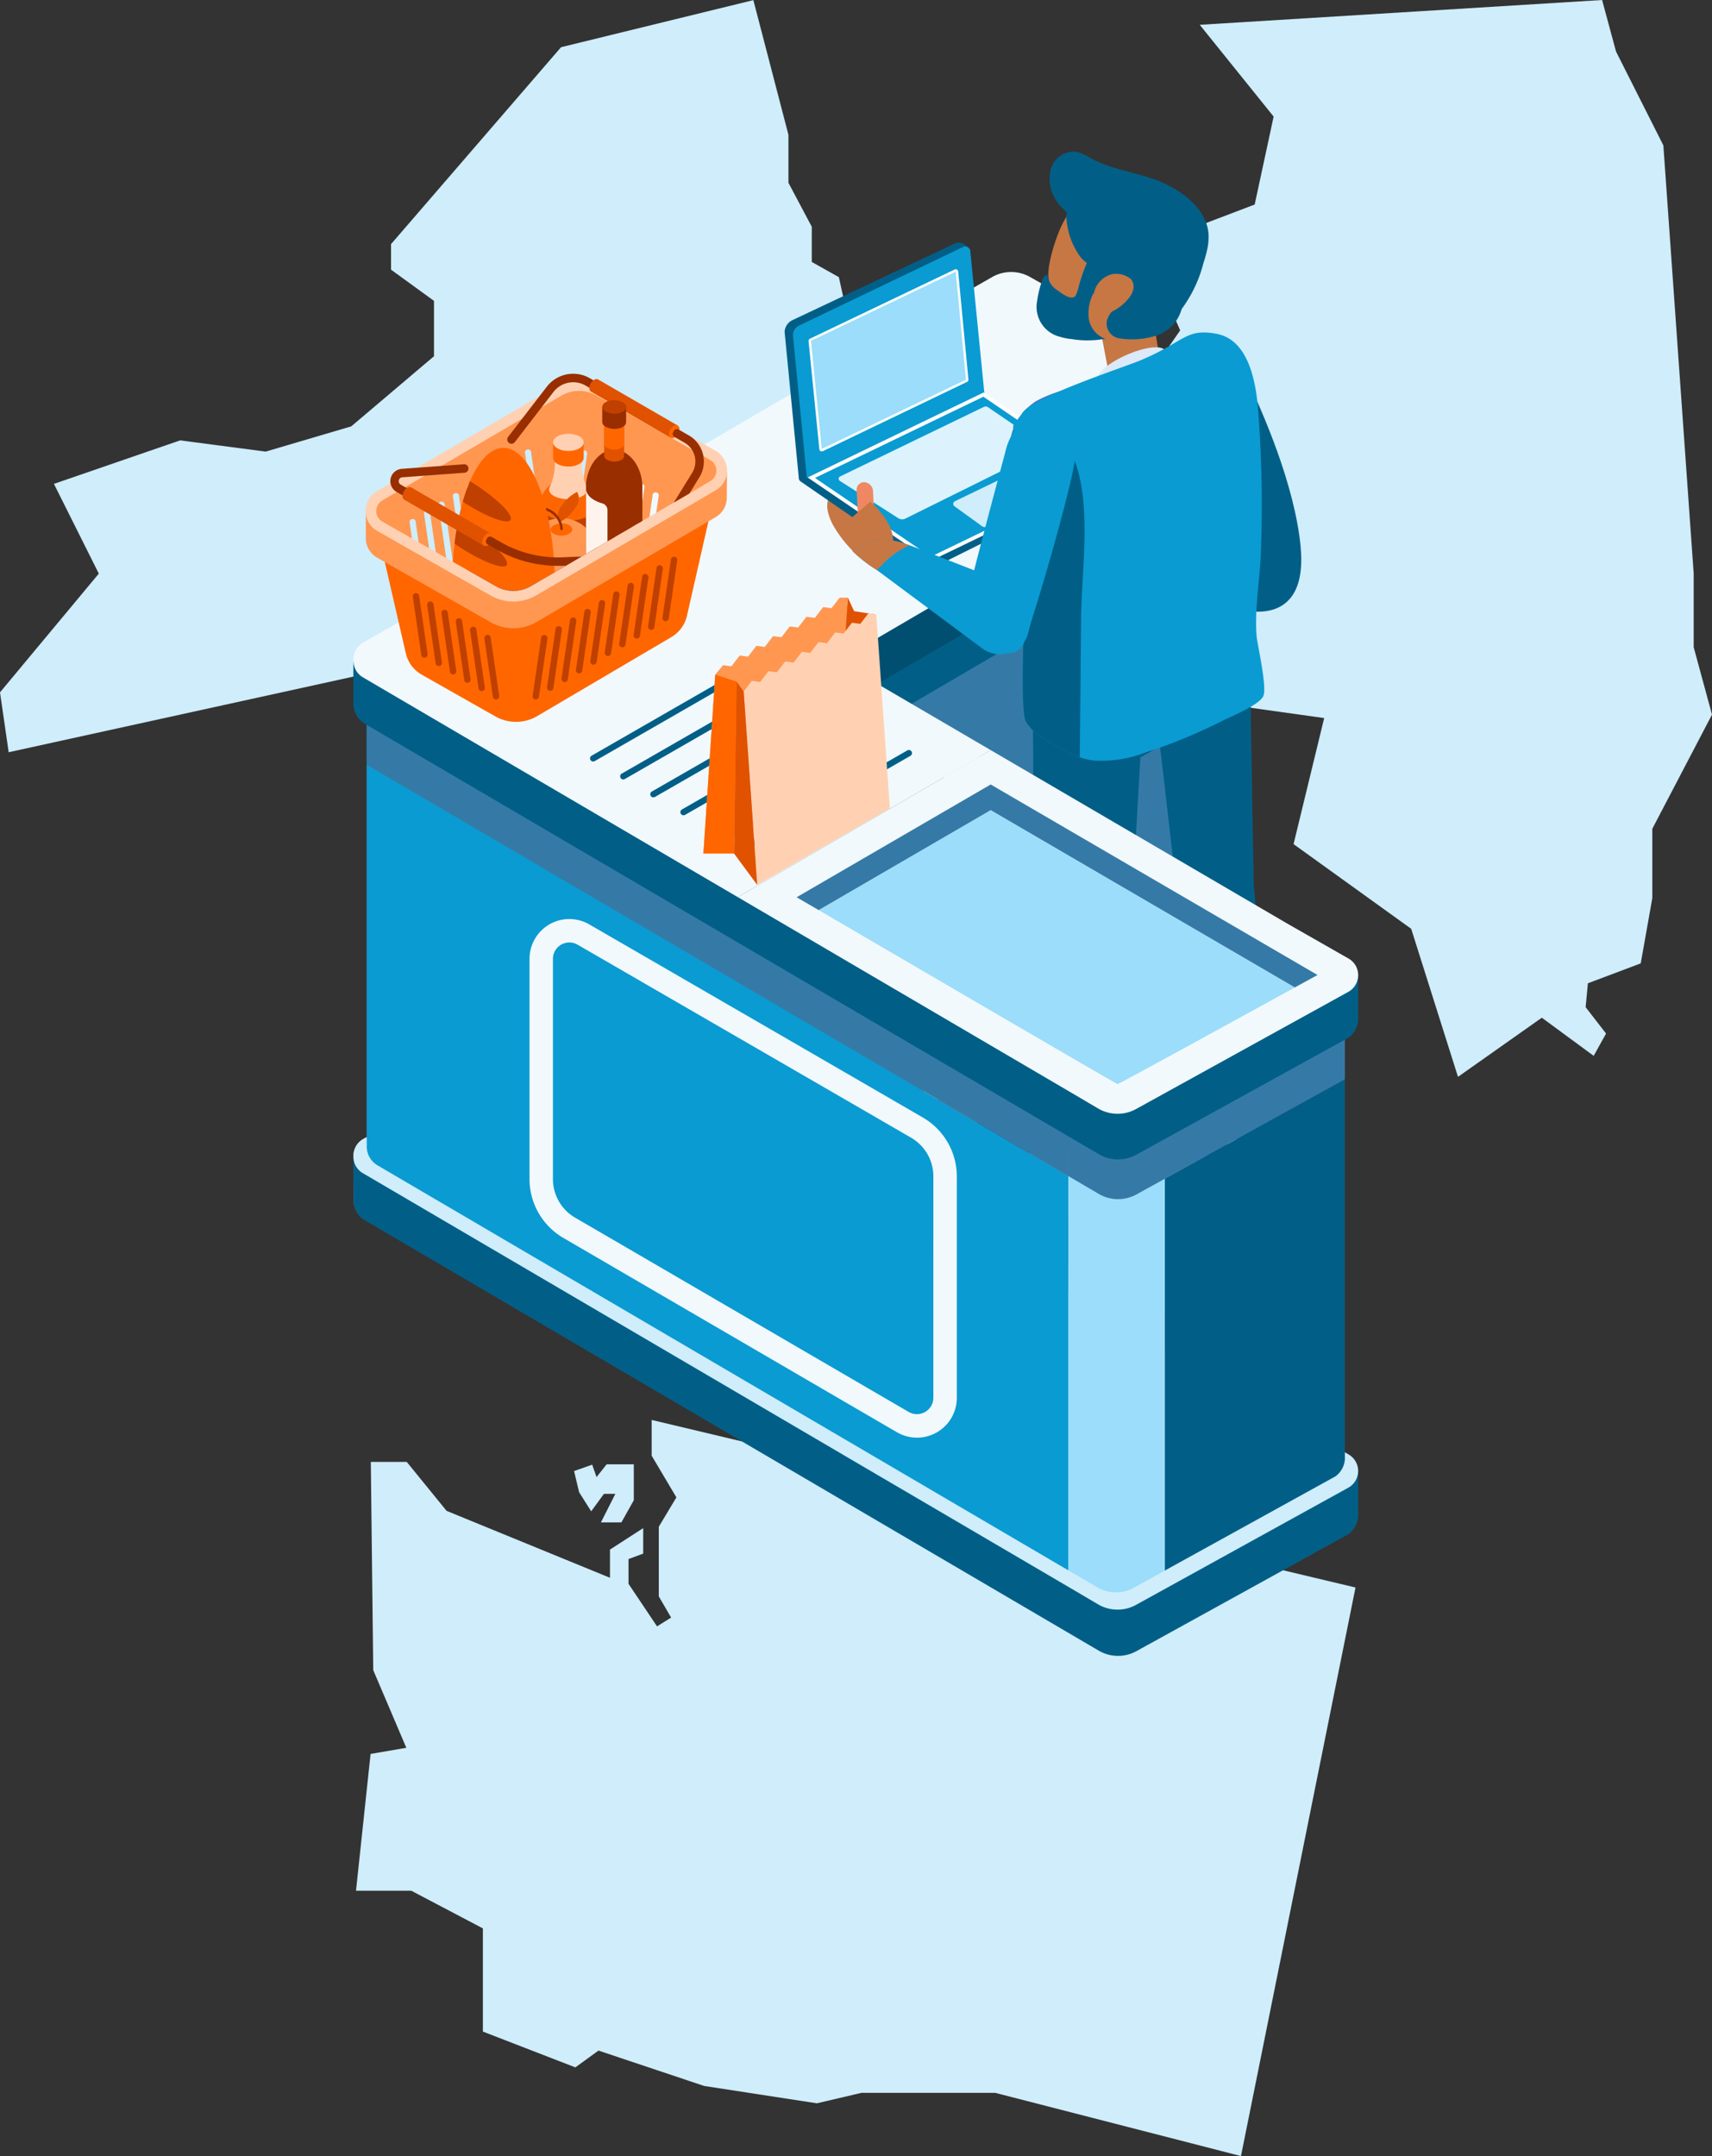 <svg id="Layer_1" data-name="Layer 1" xmlns="http://www.w3.org/2000/svg" width="66.166mm" height="83.319mm" viewBox="0 0 187.557 236.179"><rect x="0" y="0" width="187.557" height="236.179" fill="#333333" stroke="none"/><defs><style>.cls-1{fill:#cfedfa;}.cls-2{fill:#ec595e;}.cls-3{fill:#e9eefb;}.cls-4{fill:#357aa7;}.cls-5{fill:#c6cef3;}.cls-6{fill:#015f87;}.cls-7{fill:#014f70;}.cls-8{fill:#f2f9fc;}.cls-9{fill:#c77744;}.cls-10{fill:#0a9bd2;}.cls-11{fill:#9bddfa;}.cls-12{fill:#fff;}.cls-13{fill:#dcf3fd;}.cls-14{fill:#ef8862;}.cls-15{opacity:0.51;}.cls-16{fill:#d1d1e8;}.cls-17{fill:#223891;}.cls-18{fill:#4473c7;}.cls-19{fill:#deeefb;}.cls-20{fill:#dbe9f8;}.cls-21{fill:#bbcafb;}.cls-22{fill:#859ce4;}.cls-23{fill:#3a58d8;}.cls-24{fill:#ff9751;}.cls-25{fill:#f60;}.cls-26{fill:#ffd1b2;}.cls-27{fill:#bf4000;}.cls-28{fill:#992e00;}.cls-29{fill:#e05200;}.cls-30{fill:#d83844;}.cls-31{fill:#4b9ae4;}.cls-32{fill:#fff4ed;}</style></defs><g id="New_York" data-name="New York"><polygon class="cls-1" points="117.546 76.299 113.78 79.908 105.725 83.726 101.802 83.726 97.686 87.323 97.686 82.663 95.405 81.125 96.849 78.75 96.849 70.019 94.352 61.473 94.352 45.558 94.352 41.461 91.901 30.358 88.933 28.695 88.933 24.836 86.379 20.026 86.379 14.777 82.534 0.014 61.465 5.171 42.839 26.742 42.839 29.54 47.546 32.959 47.546 39.021 38.48 46.704 29.107 49.469 19.735 48.239 5.908 53.003 10.825 62.835 0 75.841 0.95 82.401 67.399 67.823 72.663 71.744 74.267 76.553 78.533 79.076 94.532 84.682 94.532 92.88 105.258 90.129 116.605 82.314 121.155 77.241 117.546 76.299"/></g><g id="Washington"><polygon class="cls-1" points="71.393 155.542 71.393 159.462 74.102 164.024 72.175 167.236 72.175 174.874 73.524 177.19 71.982 178.154 68.857 173.494 68.857 170.781 70.466 170.185 70.466 167.391 66.826 169.744 66.826 172.833 48.925 165.502 44.558 160.137 40.624 160.137 40.891 182.95 44.513 191.455 40.598 192.129 39.002 207.111 45.054 207.111 52.902 211.239 52.902 222.543 63.032 226.464 65.568 224.624 77.143 228.499 89.491 230.399 94.375 229.254 109.03 229.254 135.953 236.179 148.503 173.898 71.393 155.542"/><polygon class="cls-1" points="62.892 161.14 63.443 163.457 64.767 165.553 66.164 163.641 67.414 163.641 65.833 166.766 68.076 166.766 69.436 164.339 69.436 160.405 66.458 160.405 65.355 161.802 64.877 160.442 62.892 161.14"/></g><g id="Illinois"><polygon class="cls-1" points="182.228 15.925 177.043 5.646 175.517 0 131.438 2.718 139.532 12.77 137.456 22.404 128.503 25.811 126.839 30.644 129.295 36.189 121.155 47.89 123.144 61.776 135.725 72.649 135.725 77.35 145.069 78.658 141.715 92.467 154.602 101.743 159.729 117.96 168.912 111.481 174.595 115.659 175.951 113.216 173.714 110.327 173.962 107.709 179.75 105.528 181.017 98.383 181.017 90.786 187.557 78.28 185.55 70.894 185.55 62.812 182.228 15.925"/></g><path class="cls-2" d="M132.175,101.424l-19.406-10.11A4.18,4.18,0,0,0,108.6,91.3L45.071,127.382l-.208-2.871-6.143,2.066V131.2a2.655,2.655,0,0,0,1.088,2.323l23.143,12.766a4.187,4.187,0,0,0,4.17-.011l68.325-39.962A2.55,2.55,0,0,0,136.673,104l.006-4.548Z"/><path class="cls-3" d="M135.632,101.178l-65.847,38.5-2.6,1.533a4.213,4.213,0,0,1-4.184.013L39.779,128.407a2.092,2.092,0,0,1,0-3.637L46.4,121l58.689-34.2,3.6-2.061a4.192,4.192,0,0,1,4.19.012l6.636,3.731,16.121,9.076A2.092,2.092,0,0,1,135.632,101.178Z"/><path class="cls-4" d="M135.214,45.929V98.086a2.414,2.414,0,0,1-1.161,2.218L67.265,139.352a3.968,3.968,0,0,1-1.983.534,4.036,4.036,0,0,1-1.995-.521L41.219,127.183a2.515,2.515,0,0,1-1.044-2.217V72.73l5.857-1.969L46.24,73.5l62.2-35.344a3.979,3.979,0,0,1,3.978.013l18.507,9.639Z"/><path class="cls-5" d="M134.221,47.572,69.808,85.231l-2.481,1.462a4.015,4.015,0,0,1-3.991.012L41.187,74.479a2,2,0,0,1,0-3.47l6.311-3.6,57.587-33.555,3.434-1.966a4,4,0,0,1,4,.012l6.33,3.558,15.376,8.657A2,2,0,0,1,134.221,47.572Z"/><path class="cls-6" d="M135.214,50.064v6.365L67.121,96.246a4.185,4.185,0,0,1-4.173.013L40.175,83.686v-7.63l4.683-1.578.208,2.869,63.528-36.074a4.155,4.155,0,0,1,4.174.013l19.407,10.108Z"/><path class="cls-7" d="M132.175,47.041l-19.406-10.11a4.18,4.18,0,0,0-4.173-.013L45.071,73l-.208-2.872L38.72,72.194v4.624a2.656,2.656,0,0,0,1.088,2.324L62.951,91.907a4.182,4.182,0,0,0,4.17-.011l68.325-39.961a2.552,2.552,0,0,0,1.227-2.319l.006-4.548Z"/><path class="cls-8" d="M135.632,46.794,69.785,85.3l-2.6,1.533A4.21,4.21,0,0,1,63,86.842L39.779,74.024a2.093,2.093,0,0,1,0-3.638L46.4,66.612l58.689-34.2,3.6-2.061a4.192,4.192,0,0,1,4.19.012l6.636,3.731,16.121,9.075A2.092,2.092,0,0,1,135.632,46.794Z"/><path class="cls-9" d="M98.723,61.736c-2.337.351-4,.127-5.584-1.688A13.133,13.133,0,0,1,91.2,57.4c-.558-1.108-.984-2.613.087-3.434a3.76,3.76,0,0,1,3.595.007c1.813.9,3.536,3.084,4.988,4.473.587.561,1.227,1.307.989,2.083-.218.714-1.055,1.008-1.788,1.145C98.955,61.7,98.84,61.718,98.723,61.736Z"/><path class="cls-6" d="M120.537,52.1c-.023-.019-14.176-8.119-14.632-8.384l1.509-.748-.922-12.933c-.432-.233-.863-.469-1.306-.679-.08-.038-.161-.073-.242-.109.067.034-.011.011-.24-.071-.118-.024-.877-.14-.332-.1-.446-.035-.51-.291-.486-.628l.017.056,1.894-.754a5.008,5.008,0,0,1,.29-.678l-.483-.328a1.007,1.007,0,0,0-1.006-.074l-.8.384L86.82,35.065a1.532,1.532,0,0,0-.865,1.266l1.553,15.99a.463.463,0,0,0,.2.416l13.317,9.17a1.534,1.534,0,0,0,1.529.113s15.013-7.5,17.573-8.744a.711.711,0,0,0,.4-.59Z"/><path class="cls-10" d="M105.49,27.059l-17.94,8.6a1.212,1.212,0,0,0-.685,1L88.39,52.334l19.451-9.279L106.31,27.62A.574.574,0,0,0,105.49,27.059Z"/><path class="cls-11" d="M90.082,49.3l15.805-7.59a.131.131,0,0,0,.074-.131l-1.123-11.836a.132.132,0,0,0-.188-.106L88.789,37.218a.134.134,0,0,0-.075.132L89.9,49.193A.131.131,0,0,0,90.082,49.3Z"/><path class="cls-12" d="M90.025,49.445a.257.257,0,0,1-.129-.034.267.267,0,0,1-.134-.2l-1.18-11.844a.265.265,0,0,1,.149-.265l15.862-7.582a.265.265,0,0,1,.377.214l1.123,11.836a.263.263,0,0,1-.149.263l-15.8,7.59A.272.272,0,0,1,90.025,49.445Zm14.68-19.69L88.846,37.338l1.181,11.84,15.8-7.589Z"/><path class="cls-10" d="M88.883,52.326l18.866-9.106L120,51.559a.556.556,0,0,1-.071.961l-17.37,8.4a1.174,1.174,0,0,1-1.173-.087Z"/><path class="cls-12" d="M101.276,61,88.478,52.3l19.183-9.259.105-.051,12.352,8.405a.758.758,0,0,1-.1,1.311l-17.37,8.4a1.379,1.379,0,0,1-1.376-.1ZM89.288,52.355l12.217,8.314a.979.979,0,0,0,.97.071l17.37-8.4a.355.355,0,0,0,.045-.611l-12.159-8.272Z"/><path class="cls-1" d="M104.615,54.906,110.627,52a.537.537,0,0,1,.546.048l3.008,2.173a.323.323,0,0,1-.048.553l-6.01,2.907a.534.534,0,0,1-.546-.048l-3.01-2.174a.323.323,0,0,1,.048-.553Z"/><path class="cls-13" d="M114.786,49.077l-6.55-4.474a.444.444,0,0,0-.445-.033L92.035,52.191a.278.278,0,0,0-.028.484l6.411,4.09a.784.784,0,0,0,.77.042Z"/><path class="cls-14" d="M94.7,52.816a.823.823,0,0,0-.848.908l.191,3.785a4.1,4.1,0,0,1,1.338.022,4.223,4.223,0,0,1,.456.09l-.193-3.816A1.037,1.037,0,0,0,94.7,52.816Z"/><path class="cls-9" d="M95.341,54.955s3.675,2.991,2.123,5.757l-4.605-3.629Z"/><g class="cls-15"><ellipse class="cls-16" cx="127.29" cy="132.985" rx="18.708" ry="10.802"/></g><path class="cls-6" d="M125.157,82.838l9.121-5.072a2.57,2.57,0,0,0,1.286-2.674l-1.044-6.177L120.679,70.69l.727,10.119A2.528,2.528,0,0,0,125.157,82.838Z"/><path class="cls-17" d="M139.608,126.188l.258,2.027.073,1.335a1.3,1.3,0,0,1-.745,1.25,3.878,3.878,0,0,1-4.19-.279l-2.857-2.4-1.955-1.556a4.7,4.7,0,0,1-1.3-3.228c.323-2.143,3.421-1.178,4.769-.7l4.554,1.772A2.206,2.206,0,0,1,139.608,126.188Z"/><path class="cls-18" d="M139.194,129.295a3.876,3.876,0,0,1-4.19-.279l-2.857-2.4-1.955-1.557a4.615,4.615,0,0,1-1.179-2.148,1.768,1.768,0,0,0-.118.425,4.7,4.7,0,0,0,1.3,3.228l1.955,1.556,2.857,2.4a3.878,3.878,0,0,0,4.19.279,1.3,1.3,0,0,0,.745-1.25l-.058-1.053A1.3,1.3,0,0,1,139.194,129.295Z"/><path class="cls-19" d="M138.089,118.436a2.785,2.785,0,0,0-3.115,0,1.438,1.438,0,0,0-.639,1.152h0v5.393h0a1.455,1.455,0,0,0,.649,1.151,2.787,2.787,0,0,0,3.116,0,1.44,1.44,0,0,0,.639-1.151h0v-5.393h0A1.454,1.454,0,0,0,138.089,118.436Z"/><path class="cls-17" d="M109.751,138.281a3.931,3.931,0,0,0,2.678,1.435,25.149,25.149,0,0,0,3.058.07c1.945.043,3.875.772,5.82.691a2.891,2.891,0,0,0,2.665-1.354,8.124,8.124,0,0,0,.211-2.954c-.028-.282-.042-.581-.056-.882a5.233,5.233,0,0,0-.64-2.882c-1.068-1.457-4.011-2.482-4.707-1.2-.06.108-.121.214-.181.314-1.391,2.317-3.273,2.789-5.352,3.166C111.529,135,107.744,135.556,109.751,138.281Z"/><path class="cls-18" d="M124.2,136.4a3.97,3.97,0,0,1-.229,1.252,2.89,2.89,0,0,1-2.667,1.355c-1.944.08-3.875-.649-5.818-.691a25.364,25.364,0,0,1-3.059-.07,3.941,3.941,0,0,1-2.677-1.434,3.716,3.716,0,0,1-.371-.6c-.325.5-.3,1.165.371,2.071a3.941,3.941,0,0,0,2.677,1.434,25.571,25.571,0,0,0,3.059.07c1.943.042,3.874.771,5.818.691a2.89,2.89,0,0,0,2.667-1.355A7.661,7.661,0,0,0,124.2,136.4Z"/><path class="cls-19" d="M122.546,126.774a2.785,2.785,0,0,0-3.115,0,1.436,1.436,0,0,0-.64,1.151h0v5.393h0a1.451,1.451,0,0,0,.65,1.151,2.785,2.785,0,0,0,3.115,0,1.435,1.435,0,0,0,.639-1.151h0v-5.393h0A1.452,1.452,0,0,0,122.546,126.774Z"/><path class="cls-6" d="M118.074,130.9l-.65-3.009-.625-3.012-.605-3.015c-.2-1-.395-2.01-.59-3.016l-.582-3.016-.563-3.019c-.37-2.013-.754-4.025-1.1-6.04l-.024-.137,0-.552-.092-10.866-.051-10.866-.024-5.432c0-.906-.015-1.811,0-2.717A12.389,12.389,0,0,1,113.5,73.5c.1-.45.23-.9.351-1.349.065-.224.111-.449.195-.673a2.827,2.827,0,0,1,.394-.669,6.192,6.192,0,0,0,.457-.667,2.857,2.857,0,0,0,.243-.673c.128-.449.246-.9.364-1.348.23-.9.441-1.8.617-2.7s.332-1.8.418-2.7a3.049,3.049,0,0,1,6.082.158c.039.907.15,1.815.277,2.724s.293,1.818.475,2.728c.094.455.189.91.293,1.366a2.907,2.907,0,0,0,.207.684,6.333,6.333,0,0,0,.422.69,2.883,2.883,0,0,1,.359.689c.072.228.106.455.159.683.1.455.2.91.28,1.365a12.443,12.443,0,0,1,.2,2.721c-.037.905-.1,1.809-.147,2.713l-.307,5.424L124.22,95.5l-.66,10.847-.028-.688c.093,2.043.151,4.09.224,6.136l.1,3.069.081,3.071c.026,1.024.058,2.047.074,3.072l.058,3.074.039,3.076.013,3.079a3.058,3.058,0,0,1-6.048.659Z"/><path class="cls-6" d="M138.8,122l0-.053c.1-1.4-.092-3.048-.1-3.737-.011-1.978.136-4.256.125-6.234a48.544,48.544,0,0,0-.453-6.672s-.207-1.543-.468-3.478l-.033-.739-.068-.008c-.423-3.148-.458-4.489-.458-4.489l-.391-22.515a3.364,3.364,0,0,0-4.44-3.19l-.344.122c-.964.347-1.918.723-2.851,1.149-.111.051-1.019.507-1.065.515-.428.242-.847.5-1.261.767a5.145,5.145,0,0,1-1,.5l1.212,8.834,1.914,16.592c1.069,4.836,1.2,7.256,2.265,12.091l.441,1.995,1.491,9.682a2.249,2.249,0,0,0,2.3,1.658l1.118-.071A2.289,2.289,0,0,0,138.8,122Z"/><path class="cls-6" d="M133.019,38.669c.747-1.058,2.76,1.121,3.433,2.521,1.969,4.1,5.376,11.973,6.03,18.613.932,9.452-6.82,6.885-6.82,6.885l-5.116-12.732.96-10.554Z"/><path class="cls-9" d="M126.363,35.029l.96,6a2.7,2.7,0,0,1-1.818,2.986h0a2.992,2.992,0,0,1-3.876-2.281l-1.344-7.054Z"/><path class="cls-20" d="M127.578,38.3c-1.056-.953-6.012.927-7.2,2.722s.188,3.973,2.318,4.362a6.45,6.45,0,0,0,6.024-2.549C129.907,41.038,129.184,39.748,127.578,38.3Zm-4.835,7-.1-.02.1.02c.065.012.13.023.2.032C122.873,45.326,122.808,45.315,122.743,45.3Z"/><path class="cls-18" d="M125.461,40.787a23.189,23.189,0,0,1-6.223,1.531,13.642,13.642,0,0,0-5.775,1.647c-2.013,1.325-3.4,3.945-2.519,6.191a13.5,13.5,0,0,0,1.682,2.575,4.893,4.893,0,0,1,.74,1.506c.375,1.428-.226,2.925-.2,4.4.075,3.806,5.029-2.574,5.947-3.417.062-.838,2.568-1.857,3.233-2.289,1.439-.934,2.776-2.1,4.146-3.144a23.962,23.962,0,0,0,4.617-4.181,8.058,8.058,0,0,0,1.867-5.794,2.185,2.185,0,0,0-.488-1.246,1.63,1.63,0,0,0-1.074-.47c-.3-.025-.92.41-1.184.527l-2.576,1.147C126.921,40.1,126.2,40.462,125.461,40.787Z"/><path class="cls-10" d="M130.057,80.743q2.012-.846,3.971-1.835c.959-.483,3.78-1.621,4.346-2.6.509-.874-.636-5.711-.711-6.64-.233-2.952.363-6.15.467-9.1a134.631,134.631,0,0,0-.313-15.844c-.258-3.154-1.136-7.537-4.555-8.161s-3.436.87-8.314,2.908c-1.946.814-11.959,4.053-12.966,5.8-.3.529-.982,1.083-.984,1.486-.01.845,1.183,2.8,1.429,3.776a16.411,16.411,0,0,1,.677,5.824c-.25,3.3-.611,8.139-.861,11.434-.187,2.477-.4,10,.116,11.206a5.3,5.3,0,0,0,2.224,2.012,15.433,15.433,0,0,0,3.709,1.948,7.839,7.839,0,0,0,1.522.352,13.552,13.552,0,0,0,5.732-.9C127.072,81.926,128.575,81.365,130.057,80.743Z"/><path class="cls-6" d="M118.292,82.963a15.433,15.433,0,0,1-3.709-1.948A5.3,5.3,0,0,1,112.359,79c-.517-1.2-.3-8.729-.116-11.206.25-3.3.611-8.139.861-11.434.175-2.306-1.091-5.2-.124-7.367,1.253-2.8,3-1.933,4.213.3,2.6,4.771,1.312,12.919,1.251,18.171C118.393,71.874,118.342,78.555,118.292,82.963Z"/><path class="cls-10" d="M117.541,46.279a1.9,1.9,0,0,0-.9-1.152c-3.143-1.855-5.931,1.79-6.48,4.292,0,0-3.671,13.688-4.017,15.411a2.386,2.386,0,0,1-.248.664,15.6,15.6,0,0,0-.069,3.023l.172.228.024.031c1.737,2.292,5.3,4.15,6.258,1.39,1.67-4.789,4.688-15.5,5.3-18.8s-.088,1.367.422-1.951A7.355,7.355,0,0,0,117.541,46.279Z"/><path class="cls-10" d="M113.679,65.181l-1.1,4.4A3.258,3.258,0,0,1,107.6,71.02L96.185,62.534c-.042-.033-.088-.064-.133-.1A15.16,15.16,0,0,1,93.4,60.368c2.319-1.623,3.906-1.477,6.219-.649.315.111.641.235.984.368Z"/><path class="cls-9" d="M99.619,59.719a10.88,10.88,0,0,0-2.268,1.46c-.406.342-.831.847-1.3,1.257A15.16,15.16,0,0,1,93.4,60.368C95.719,58.745,97.306,58.891,99.619,59.719Z"/><path class="cls-6" d="M116.035,36.7s3.19,1.787,9.059-.855,3.939-8.865,3.939-8.865L123.887,25.9Z"/><path class="cls-9" d="M114.876,29.553c-.127,1.424.214,2.087,1.542,3.219.324.276.6.675,1.035.686.559.014.965-.5,1.264-.958q1.161-1.793,2.15-3.685a7.081,7.081,0,0,0,.948-2.732c.123-1.8-1.656-4.733-3.8-3.6C116.348,23.365,115.023,27.9,114.876,29.553Z"/><path class="cls-6" d="M132.207,27.534c-.1.445-.237.885-.374,1.319a14.5,14.5,0,0,1-2.876,5.637c-1.752,1.885-3.937,1.847-6.316,1.923-2.317.075-4.123,1.226-6.457.494a3.368,3.368,0,0,1-2.577-3.842,11.25,11.25,0,0,1,.56-2.319,1.015,1.015,0,0,1,.584-.7,2.249,2.249,0,0,0,1.032,1.707c.539.383,1.47,1.126,1.967.725.258-.207.417-1.144.531-1.456a16.41,16.41,0,0,1,.892-2.439l-.342-.221c-1.417-.916-.354-1.922-.561-3.1-.23-1.307-1.78-2.105-2.489-3.2a4.307,4.307,0,0,1-.653-3.568A2.637,2.637,0,0,1,118,16.634a5.414,5.414,0,0,1,1.428.662c2.069,1.142,4.463,1.5,6.711,2.232,2.626.851,6.051,3.022,6.26,6.112A6.443,6.443,0,0,1,132.207,27.534Z"/><path class="cls-6" d="M116.909,23.058a2.963,2.963,0,0,0-.063,1.047,8.061,8.061,0,0,0,1.226,3.608,3.316,3.316,0,0,0,1.165,1.2c2.444,1.313,9.875-2.482,8.278-5.375a5.081,5.081,0,0,0-1.584-1.576,5.658,5.658,0,0,0-2.562-1.194,6.025,6.025,0,0,0-2.322.335q-1.422.408-2.829.865a2.3,2.3,0,0,0-1,.521A1.34,1.34,0,0,0,116.909,23.058Z"/><path class="cls-9" d="M124.968,36.2a8.8,8.8,0,0,1-1.146-2.906l-.014,0h-.089a5.832,5.832,0,0,1-3.014-.55l-.925-.6a4.792,4.792,0,0,0-.515,2.609,2.794,2.794,0,0,0,1.659,2.292c1.656.814,4.159.651,5.739.624A6.686,6.686,0,0,1,124.968,36.2Z"/><path class="cls-6" d="M122.773,37.082a8.56,8.56,0,0,0,3.724-.268,4.2,4.2,0,0,0,3.007-3.18L130,31.026c-4.286-1.422-4.68-.2-7.851,2.795a2.429,2.429,0,0,0-.882,1.3A1.645,1.645,0,0,0,122.773,37.082Z"/><path class="cls-9" d="M124.153,31.712a2.384,2.384,0,0,1-.489.952c-.032.04-.064.08-.1.117a5.168,5.168,0,0,1-1.483,1.212,2.808,2.808,0,0,1-.376.174c-1.8.69-2.273-1.414-1.645-2.694a2.762,2.762,0,0,1,1.8-1.447,2.6,2.6,0,0,1,2.025.535A1.291,1.291,0,0,1,124.153,31.712Z"/><path class="cls-6" d="M43.219,128.764l19.406-10.11a4.18,4.18,0,0,1,4.173-.013l75.643,43.287.208-2.872,6.143,2.067v4.624a2.654,2.654,0,0,1-1.088,2.324l-23.143,12.765a4.184,4.184,0,0,1-4.17-.01L39.948,133.658a2.549,2.549,0,0,1-1.226-2.319l-.007-4.547Z"/><path class="cls-1" d="M39.763,128.517l77.964,45.709,2.6,1.533a4.21,4.21,0,0,0,4.184.012l23.223-12.818a2.094,2.094,0,0,0,0-3.638l-6.618-3.774L70.31,114.135l-3.6-2.061a4.192,4.192,0,0,0-4.19.012l-6.636,3.731-16.12,9.075A2.092,2.092,0,0,0,39.763,128.517Z"/><path class="cls-11" d="M117.029,94.165v77.846l3.218,1.886a3.969,3.969,0,0,0,1.983.535,4.037,4.037,0,0,0,1.995-.522l3.392-1.872v-71.81Z"/><path class="cls-5" d="M41.173,74.912,117.7,119.776l2.481,1.463a4.02,4.02,0,0,0,3.991.012l22.149-12.227a2,2,0,0,0,0-3.469l-6.311-3.6L70.309,61.194l-3.434-1.966a4,4,0,0,0-4,.012L56.549,62.8,41.173,71.454A2,2,0,0,0,41.173,74.912Z"/><path class="cls-10" d="M40.18,125.426a2.411,2.411,0,0,0,1.161,2.217l75.688,44.368v-43.19L40.18,83.768Z"/><path class="cls-21" d="M62.626,68.626a4.151,4.151,0,0,1,4.174-.013l50.229,28.738V94.165L66.957,65.5a3.974,3.974,0,0,0-3.978.013L44.471,75.147,40.18,73.269V77.4l3.039,1.33Z"/><path class="cls-4" d="M117.029,97.351v31.47l3.362,1.971a4.185,4.185,0,0,0,4.173.013l3.053-1.686v-25.71Z"/><path class="cls-4" d="M66.8,68.613a4.151,4.151,0,0,0-4.174.013L43.219,78.734,40.18,77.4v6.364l76.849,45.053V97.351Z"/><polygon class="cls-22" points="141.48 105.307 141.272 108.046 127.617 100.228 127.617 103.409 142.446 111.893 142.654 109.024 147.337 110.602 147.337 107.276 141.48 105.307"/><path class="cls-6" d="M127.617,172.038l18.676-10.309a2.518,2.518,0,0,0,1.044-2.218V118.232l-19.72,10.887Z"/><polygon class="cls-4" points="142.446 111.893 127.617 103.409 127.617 129.119 147.337 118.232 147.337 110.602 142.654 109.024 142.446 111.893"/><path class="cls-6" d="M43.219,74.381,62.625,64.27a4.185,4.185,0,0,1,4.173-.013l75.643,43.288.208-2.872,6.143,2.067v4.624a2.651,2.651,0,0,1-1.088,2.323l-23.143,12.766a4.182,4.182,0,0,1-4.17-.011L39.948,79.274a2.547,2.547,0,0,1-1.226-2.318l-.007-4.548Z"/><path class="cls-8" d="M70.315,59.819l-3.6-2.061a4.192,4.192,0,0,0-4.19.012L55.889,61.5,39.768,70.576a2.092,2.092,0,0,0,0,3.625L80.827,98.273l27.713-16.1Z"/><path class="cls-6" d="M64.984,83.418a.342.342,0,0,1-.171-.639L82.9,72.38a.342.342,0,1,1,.341.594l-18.09,10.4A.353.353,0,0,1,64.984,83.418Z"/><path class="cls-6" d="M68.283,85.382a.343.343,0,0,1-.17-.64l18.09-10.4a.343.343,0,0,1,.342.594l-18.091,10.4A.338.338,0,0,1,68.283,85.382Z"/><path class="cls-6" d="M71.583,87.345a.343.343,0,0,1-.171-.64L89.5,76.307a.342.342,0,0,1,.341.594L71.753,87.3A.337.337,0,0,1,71.583,87.345Z"/><path class="cls-6" d="M74.882,89.308a.342.342,0,0,1-.17-.639L92.8,78.27a.342.342,0,1,1,.341.594l-18.09,10.4A.342.342,0,0,1,74.882,89.308Z"/><path class="cls-22" d="M78.182,91.272a.343.343,0,0,1-.171-.64l18.09-10.4a.343.343,0,0,1,.342.594l-18.091,10.4A.337.337,0,0,1,78.182,91.272Z"/><path class="cls-6" d="M81.481,93.235a.342.342,0,0,1-.171-.639L99.4,82.2a.342.342,0,1,1,.341.594l-18.09,10.4A.342.342,0,0,1,81.481,93.235Z"/><path class="cls-8" d="M147.739,105l-6.617-3.774L108.54,82.172l-27.713,16.1,36.905,21.637,2.6,1.533a4.21,4.21,0,0,0,4.184.012l23.222-12.818A2.094,2.094,0,0,0,147.739,105Z"/><path class="cls-4" d="M141.846,108.172l2.494-1.37L108.535,85.933,87.273,98.286,89.7,99.7l18.839-10.945Z"/><path class="cls-11" d="M141.846,108.172,108.535,88.758,89.7,99.7c7.925,4.633,32.6,19.053,32.74,19.053S136.132,111.311,141.846,108.172Z"/><path class="cls-8" d="M101.108,122.418l-6.9-4L68.629,103.614l-4.067-2.352a4.363,4.363,0,0,0-6.552,3.774v24.13a7.474,7.474,0,0,0,3.7,6.434l6.922,4.031,25.578,14.9,4.051,2.357a4.363,4.363,0,0,0,6.563-3.769V128.863A7.466,7.466,0,0,0,101.108,122.418Zm1.145,30.7a1.8,1.8,0,0,1-2.7,1.55l-5.345-3.112-25.578-14.9L63,133.382a4.894,4.894,0,0,1-2.424-4.216v-24.13a1.8,1.8,0,0,1,2.7-1.556l5.356,3.1,25.578,14.8,5.612,3.251a4.894,4.894,0,0,1,2.434,4.226Z"/><polygon class="cls-23" points="70.789 63.028 60.679 68.999 48.53 64.042 60.471 57.043 70.789 63.028"/><path class="cls-24" d="M79.365,52.719,63.929,44.465,41.48,56.772,43.748,66.8c.287-.082,10.487-6.084,14.814-8.634a3.8,3.8,0,0,1,3.83-.017l9.679,5.589v.431ZM46.137,63.928a.281.281,0,0,1-.05,0,.347.347,0,0,1-.294-.394l-.928-6.366a.348.348,0,1,1,.688.1l.928,6.366A.347.347,0,0,1,46.137,63.928Zm1.581-.953-.051,0a.348.348,0,0,1-.294-.4l-.927-6.365a.348.348,0,1,1,.688.1l.927,6.366A.347.347,0,0,1,47.718,62.975Zm1.58-.952a.438.438,0,0,1-.051,0,.348.348,0,0,1-.294-.394l-.927-6.366a.348.348,0,1,1,.688.1l.928,6.366A.349.349,0,0,1,49.3,62.023Zm1.58-.953a.438.438,0,0,1-.05,0,.347.347,0,0,1-.294-.394l-.928-6.366a.348.348,0,0,1,.689.1l.927,6.366A.348.348,0,0,1,50.878,61.07Zm1.581-.953a.436.436,0,0,1-.051,0,.348.348,0,0,1-.294-.395l-.928-6.366a.348.348,0,0,1,.689.1L52.8,59.82A.347.347,0,0,1,52.459,60.117Zm1.58-.953-.051,0a.349.349,0,0,1-.294-.4L52.767,52.4a.348.348,0,1,1,.688.1l.928,6.366A.348.348,0,0,1,54.039,59.164Zm1.58-.952a.438.438,0,0,1-.05,0,.348.348,0,0,1-.294-.395l-.928-6.365a.348.348,0,0,1,.689.1l.927,6.366A.348.348,0,0,1,55.619,58.212Zm1.581-.953a.292.292,0,0,1-.051,0,.347.347,0,0,1-.294-.394L55.928,50.5a.348.348,0,1,1,.688.1l.927,6.366A.348.348,0,0,1,57.2,57.259Zm1.58-.953a.436.436,0,0,1-.051,0,.349.349,0,0,1-.294-.395l-.927-6.366a.348.348,0,1,1,.688.1l.928,6.366A.348.348,0,0,1,58.78,56.306Zm4.333.111-.051,0a.347.347,0,0,1-.344-.3l.928-6.367a.348.348,0,1,1,.688-.1l-.928,6.366A.349.349,0,0,1,63.113,56.417Zm1.567.914a.289.289,0,0,1-.05,0,.348.348,0,0,1-.344-.3l.927-6.365a.348.348,0,1,1,.689-.1l-.928,6.366A.347.347,0,0,1,64.68,57.331Zm1.569.915a.456.456,0,0,1-.051,0,.349.349,0,0,1-.344-.3l.928-6.366a.348.348,0,1,1,.688-.1l-.927,6.366A.349.349,0,0,1,66.249,58.246Zm1.568.915-.051,0a.348.348,0,0,1-.344-.3L68.35,52.5a.348.348,0,0,1,.688-.1l-.927,6.365A.349.349,0,0,1,67.817,59.161Zm1.568.915a.436.436,0,0,1-.051,0,.347.347,0,0,1-.343-.3l.927-6.366a.348.348,0,1,1,.688-.1l-.927,6.366A.348.348,0,0,1,69.385,60.076Zm1.862.52a.348.348,0,0,1-.294.4l-.05,0a.347.347,0,0,1-.344-.3l.927-6.366a.348.348,0,1,1,.689-.1Z"/><path class="cls-25" d="M78.068,55.1l-.455,2.013L75.259,67.454a3.643,3.643,0,0,1-1.7,2.331l-14.7,8.654a4.6,4.6,0,0,1-4.611.027l-8.04-4.557a3.639,3.639,0,0,1-1.752-2.353l-1.07-4.648-1.229-5.344-.5-2.176,7.529,4.274,5.745,3.26a3.366,3.366,0,0,0,3.274.027l18.154-9.924Z"/><path class="cls-24" d="M79.575,52.172c-.019-.127-.037-.236-.06-.35A2.914,2.914,0,0,0,78.382,49.8L65.9,42.726a5.024,5.024,0,0,0-5,.032L41.29,54.244a1.635,1.635,0,0,0-.569.792,6.355,6.355,0,0,0-.342,1.11l.524.66.828,1.043a1.521,1.521,0,0,1,.151-.1l.336-.2.2-.118L61.493,46.273a3.845,3.845,0,0,1,1.561-.506,3.625,3.625,0,0,1,.378-.018,3.823,3.823,0,0,1,1.894.5l11.959,6.769.519.3a1.384,1.384,0,0,1,.186.132l.146-.077,1.229-.651.26-.137C79.611,52.445,79.6,52.3,79.575,52.172Z"/><path class="cls-24" d="M79.643,51.676v.087l-.018,2.84a2.46,2.46,0,0,1-1.216,2.04l-.8.469L58.766,68.137a5.007,5.007,0,0,1-5.007.027l-6.214-3.537-5.39-3.063-.838-.478a2.468,2.468,0,0,1-1.238-1.976V56.338l.824.468,1.315.747,8.832,5.012,3.455,1.962a3.648,3.648,0,0,0,3.551.027L77.781,53.77l.355-.4,1.379-1.548Z"/><path class="cls-26" d="M78.382,49.368,65.9,42.3a5.021,5.021,0,0,0-5,.037L41.294,53.816a2.476,2.476,0,0,0-.965,1.01,2.527,2.527,0,0,0-.25,1.512,2.489,2.489,0,0,0,1.238,1.816l8.759,4.985,3.683,2.094a5.009,5.009,0,0,0,5.007-.027l19.643-11.5a2.431,2.431,0,0,0,.956-.992,2.651,2.651,0,0,0,.21-.547,2.747,2.747,0,0,0,.068-.409A2.5,2.5,0,0,0,78.382,49.368Zm-.56,3.337-.537.314L58.178,64.2a3.828,3.828,0,0,1-3.842.022l-3.1-1.763-8.818-5.02-.524-.3a1.33,1.33,0,0,1-.66-.965,1.386,1.386,0,0,1,.182-.893,1.3,1.3,0,0,1,.469-.459L61.493,43.345a3.827,3.827,0,0,1,3.833-.027L77.8,50.388a1.308,1.308,0,0,1,.678,1.152A1.322,1.322,0,0,1,77.822,52.705Z"/><path class="cls-27" d="M51.205,74.794a.346.346,0,0,1-.343-.3l-.928-6.366a.348.348,0,1,1,.688-.1L51.55,74.4a.348.348,0,0,1-.294.394A.292.292,0,0,1,51.205,74.794Z"/><path class="cls-27" d="M52.773,75.709a.348.348,0,0,1-.343-.3L51.5,69.045a.348.348,0,0,1,.689-.1l.927,6.366a.347.347,0,0,1-.294.394A.438.438,0,0,1,52.773,75.709Z"/><path class="cls-27" d="M54.342,76.624a.347.347,0,0,1-.344-.3l-.927-6.367a.348.348,0,1,1,.688-.1l.927,6.366a.347.347,0,0,1-.294.394A.289.289,0,0,1,54.342,76.624Z"/><path class="cls-27" d="M49.637,73.879a.348.348,0,0,1-.344-.3l-.927-6.366a.348.348,0,1,1,.688-.1l.928,6.366a.35.35,0,0,1-.294.4A.449.449,0,0,1,49.637,73.879Z"/><path class="cls-27" d="M48.069,72.965a.348.348,0,0,1-.344-.3L46.8,66.3a.348.348,0,1,1,.688-.1l.927,6.365a.348.348,0,0,1-.294.395A.438.438,0,0,1,48.069,72.965Z"/><path class="cls-27" d="M46.5,72.05a.349.349,0,0,1-.344-.3l-.927-6.366a.348.348,0,1,1,.688-.1l.928,6.367a.348.348,0,0,1-.294.394A.456.456,0,0,1,46.5,72.05Z"/><path class="cls-27" d="M61.86,74.718a.347.347,0,0,0,.344-.3l.927-6.366a.348.348,0,1,0-.688-.1l-.927,6.365a.348.348,0,0,0,.294.4A.419.419,0,0,0,61.86,74.718Z"/><path class="cls-27" d="M60.28,75.671a.348.348,0,0,0,.344-.3l.927-6.366a.348.348,0,1,0-.688-.1l-.928,6.366a.349.349,0,0,0,.294.4A.436.436,0,0,0,60.28,75.671Z"/><path class="cls-27" d="M58.7,76.624a.347.347,0,0,0,.343-.3l.928-6.367a.348.348,0,0,0-.689-.1l-.927,6.366a.347.347,0,0,0,.294.394A.292.292,0,0,0,58.7,76.624Z"/><path class="cls-27" d="M63.441,73.766a.348.348,0,0,0,.343-.3l.928-6.366a.348.348,0,0,0-.689-.1L63.1,73.368a.347.347,0,0,0,.294.394A.438.438,0,0,0,63.441,73.766Z"/><path class="cls-27" d="M65.021,72.813a.349.349,0,0,0,.344-.3l.927-6.366a.348.348,0,1,0-.688-.1l-.928,6.366a.348.348,0,0,0,.294.394A.438.438,0,0,0,65.021,72.813Z"/><path class="cls-27" d="M66.6,71.86a.347.347,0,0,0,.344-.3l.927-6.367a.348.348,0,1,0-.688-.1l-.927,6.366a.348.348,0,0,0,.294.395A.419.419,0,0,0,66.6,71.86Z"/><path class="cls-27" d="M68.182,70.908a.348.348,0,0,0,.343-.3l.928-6.366a.348.348,0,0,0-.689-.1l-.927,6.365a.348.348,0,0,0,.294.395A.438.438,0,0,0,68.182,70.908Z"/><path class="cls-27" d="M69.762,69.955a.349.349,0,0,0,.344-.3l.927-6.366a.348.348,0,1,0-.688-.1l-.928,6.366a.348.348,0,0,0,.294.394A.438.438,0,0,0,69.762,69.955Z"/><path class="cls-27" d="M71.342,69a.347.347,0,0,0,.344-.3l.927-6.367a.348.348,0,1,0-.688-.1L71,68.6a.347.347,0,0,0,.294.394A.289.289,0,0,0,71.342,69Z"/><path class="cls-27" d="M72.923,68.049a.347.347,0,0,0,.343-.3l.928-6.366a.348.348,0,0,0-.689-.1l-.927,6.366a.348.348,0,0,0,.294.4A.436.436,0,0,0,72.923,68.049Z"/><path class="cls-28" d="M64.55,41.392a3.647,3.647,0,0,0-4.656.983l-4.229,5.486a.471.471,0,0,0,.088.654.465.465,0,0,0,.649-.088l4.229-5.486a2.729,2.729,0,0,1,3.478-.733l9.45,5.46.449-.811Z"/><path class="cls-29" d="M64.716,41.993c.213-.37.574-.561.806-.428l8.731,5.05-.123.326c.121.183.06.129-.112.429-.16.277-.136.36-.378.328l-.14.265L64.75,42.9C64.518,42.77,64.5,42.363,64.716,41.993Z"/><path class="cls-25" d="M73.447,47.043c.213-.37.574-.562.806-.428s.248.54.034.91c-.187.325-.544.578-.806.428C73.249,47.82,73.234,47.412,73.447,47.043Z"/><path class="cls-28" d="M77,49.7a3.271,3.271,0,0,0-1.61-2.045l-1.055-.61a.365.365,0,0,0-.5.14l-.095.172a.365.365,0,0,0,.136.493l1.076.621a2.372,2.372,0,0,1,.881,3.316l-2.02,3.269,1.716-1,1.092-1.778A3.281,3.281,0,0,0,77,49.7Z"/><path class="cls-27" d="M59.1,55.258V62.47a1.265,1.265,0,0,0,.459.918l.371-.219a.988.988,0,0,1-.475-.736V59.041a.877.877,0,0,1,.015-.161.8.8,0,0,1,.037-.136,1.035,1.035,0,0,1,.057-.131.611.611,0,0,1,.063-.109.437.437,0,0,1,.073-.1.441.441,0,0,1,.083-.094.382.382,0,0,1,.084-.078.954.954,0,0,1,.11-.1.975.975,0,0,1,.12-.088,1.791,1.791,0,0,1,.177-.115.729.729,0,0,1,.073-.031,2.021,2.021,0,0,1,.219-.105A1.645,1.645,0,0,1,60.8,57.7c.063-.021.125-.041.193-.057a3.021,3.021,0,0,1,.334-.078,2,2,0,0,1,.261-.047,4.286,4.286,0,0,1,.65-.047h.029a3.409,3.409,0,0,1,.469.027,1.926,1.926,0,0,1,.256.031,1.668,1.668,0,0,1,.167.026,1.434,1.434,0,0,1,.156.031.529.529,0,0,1,.089.021c.1.026.193.053.287.084a1.9,1.9,0,0,1,.266.1,2.315,2.315,0,0,1,.24.11c.053.026.105.057.152.083a1.329,1.329,0,0,1,.731,1.059v1.117L65.358,60l.083-.047V55.258Z"/><path class="cls-30" d="M65.082,59.041v1.117l-.882.517L60.76,62.684l-.829.485a.988.988,0,0,1-.475-.736V59.041a1.365,1.365,0,0,0,.824,1.112,2.688,2.688,0,0,0,.319.151,4.414,4.414,0,0,0,1.67.308,4.141,4.141,0,0,0,1.93-.433c.058-.031.114-.062.166-.093a1.3,1.3,0,0,0,.711-1.008A.1.1,0,0,0,65.082,59.041Z"/><path class="cls-2" d="M64.365,57.994a4.043,4.043,0,0,0-2.1-.524c-1.554,0-2.813.7-2.813,1.571s1.259,1.571,2.813,1.571a4.043,4.043,0,0,0,2.1-.526,1.121,1.121,0,0,0,0-2.092Z"/><path class="cls-25" d="M65.441,55.258a3.191,3.191,0,0,0-6.341,0c0,.869,1.122,1.591,2.6,1.741a4.179,4.179,0,0,0,1.14,0C64.318,56.848,65.441,56.127,65.441,55.258Z"/><path class="cls-26" d="M64.317,53.417a6.261,6.261,0,0,1-.591-2.4v-.644H60.791v.644a6.278,6.278,0,0,1-.59,2.4.551.551,0,0,0-.044.215c0,.581.941,1.051,2.1,1.051s2.1-.47,2.1-1.051A.551.551,0,0,0,64.317,53.417Z"/><path class="cls-25" d="M63.63,48.484H60.593v1.682c0,.517.752.936,1.677.936a2.278,2.278,0,0,0,1.361-.39.71.71,0,0,0,.316-.546V48.484Z"/><path class="cls-26" d="M62.269,47.524c-.924,0-1.676.418-1.676.934.021.533.767.94,1.676.94s1.633-.4,1.675-.893a.174.174,0,0,0,0-.047C63.949,47.942,63.2,47.524,62.269,47.524Z"/><path class="cls-24" d="M60.76,62.684l-.829.485-.371.219L59,63.712a4.2,4.2,0,0,1-1.394-3.053A3.877,3.877,0,0,1,59.1,57.6a3.6,3.6,0,0,1,1.007-.574,3.353,3.353,0,0,1,.684-.2.8.8,0,0,1,.193-.027.836.836,0,0,1,.151-.02.754.754,0,0,1,.157-.011,1.606,1.606,0,0,1,.219-.01,4.072,4.072,0,0,1,.444.026,3.443,3.443,0,0,1,.9.219,3.723,3.723,0,0,1,1.346.83,1.969,1.969,0,0,1,.152.151,3.782,3.782,0,0,1,.725,1.1,3.649,3.649,0,0,1,.282.918l-.277.162-.882.517Z"/><path class="cls-25" d="M60.808,58.547a1.846,1.846,0,0,0,1.655-.154c.389-.3.278-.719-.247-.935a1.846,1.846,0,0,0-1.655.155C60.172,57.913,60.282,58.332,60.808,58.547Z"/><path class="cls-29" d="M61.441,55.539a4.576,4.576,0,0,1,1.786-1.659,1.518,1.518,0,0,1-.129,1.659A4.576,4.576,0,0,1,61.312,57.2,1.518,1.518,0,0,1,61.441,55.539Z"/><path class="cls-28" d="M59.234,55.45a1.357,1.357,0,0,1,.555.179,2.551,2.551,0,0,1,1.862,2.343.064.064,0,0,1-.024.057.208.208,0,0,1-.188.017c-.036-.015-.055-.038-.054-.061a2.267,2.267,0,0,0-1.692-2.1c-.084,0-.3.007-.468.01a.1.1,0,0,1-.1-.1v-.243A.1.1,0,0,1,59.234,55.45Z"/><path class="cls-28" d="M70.373,53.317v3.747L66.553,59.3l-1.112.652L65.358,60l-.277.162-.882.517V53.317c0-.115.006-.23.011-.339a4.273,4.273,0,0,1,.094-.637.29.29,0,0,1,.021-.094,4.684,4.684,0,0,1,.647-1.555,3.534,3.534,0,0,1,1.221-1.154h2.186a3.606,3.606,0,0,1,1.227,1.154A4.875,4.875,0,0,1,70.373,53.317Z"/><path class="cls-29" d="M66.193,45.277v4.664a.485.485,0,0,0,.215.361,1.707,1.707,0,0,0,1.529.142c.294-.12.445-.31.44-.5l0-4.664Z"/><path class="cls-25" d="M66.193,44.778v3.86a.482.482,0,0,0,.215.36,1.7,1.7,0,0,0,1.529.143c.294-.121.445-.31.44-.5l0-3.86Z"/><path class="cls-31" d="M67.937,45.78a1.7,1.7,0,0,1-1.529-.143c-.36-.278-.258-.664.227-.863a1.709,1.709,0,0,1,1.53.142C68.524,45.194,68.422,45.581,67.937,45.78Z"/><path class="cls-28" d="M65.979,44.575V46.24a.574.574,0,0,0,.256.431,2.038,2.038,0,0,0,1.829.171c.353-.144.533-.371.527-.6l0-1.665Z"/><path class="cls-32" d="M66.553,55.905V59.3l-1.112.652L65.358,60l-.277.162-.882.517V53.562a1.215,1.215,0,0,0,.246.652,1.821,1.821,0,0,0,.36.366,2.715,2.715,0,0,0,.428.266c.068.036.135.068.208.1a3.339,3.339,0,0,0,.543.193A.787.787,0,0,1,66.553,55.905Z"/><path class="cls-27" d="M68.074,45.177a2.039,2.039,0,0,1-1.83-.171c-.43-.332-.308-.794.273-1.032a2.041,2.041,0,0,1,1.829.17C68.776,44.477,68.654,44.939,68.074,45.177Z"/><path class="cls-25" d="M51.237,62.455l-1.629-.924c.047-.674.11-1.338.193-1.974.094-.846.224-1.659.38-2.432a21.8,21.8,0,0,1,.518-2.17,19.319,19.319,0,0,1,.789-2.243c.986-2.27,2.269-3.648,3.663-3.648,1.7,0,3.225,2.03,4.258,5.239q.149.462.282.955c.036.12.067.246.1.371.032.109.058.208.079.313q.07.265.125.548c.042.172.084.354.115.532.063.3.12.6.167.908.136.762.24,1.555.324,2.374.078.773.13,1.566.161,2.38l-.829.485-.371.219L59,63.712l-.824.484a3.828,3.828,0,0,1-3.842.022Z"/><path class="cls-27" d="M50.7,54.955c2.344,1.526,4.6,2.449,5.15,2.078.577-.389-.961-2.054-3.424-3.719-.312-.213-.63-.414-.937-.6A18.43,18.43,0,0,0,50.7,54.955Z"/><path class="cls-27" d="M49.8,59.557c.047.03.093.065.14.1,2.463,1.665,4.931,2.7,5.5,2.315s-.956-2.054-3.424-3.719c-.623-.42-1.245-.8-1.838-1.124C50.025,57.9,49.9,58.712,49.8,59.557Z"/><path class="cls-28" d="M43.9,53.083a.426.426,0,0,1,.2-.8l6.8-.5a.465.465,0,0,0-.047-.928l-6.795.5a1.356,1.356,0,0,0-.612,2.532L53.1,59.441l.449-.808Z"/><path class="cls-29" d="M44.243,53.82c.213-.37.574-.562.806-.428l8.731,5.049-.123.326c.121.184.06.13-.112.429-.16.277-.136.361-.378.328l-.14.266-8.75-5.06C44.045,54.6,44.03,54.189,44.243,53.82Z"/><path class="cls-25" d="M52.974,58.869c.213-.369.574-.561.806-.428s.247.541.034.911c-.187.325-.545.578-.806.428C52.776,59.647,52.761,59.239,52.974,58.869Z"/><path class="cls-28" d="M61.447,61.054a12.627,12.627,0,0,1-6.6-1.674l-.975-.561a.369.369,0,0,0-.505.14l-.092.165a.368.368,0,0,0,.138.5l.975.56a13.524,13.524,0,0,0,6.74,1.8h.35l.519-.018,1.7-1Z"/><polygon class="cls-29" points="92.886 65.472 93.573 66.951 96.001 67.321 92.429 70.528 92.886 65.472"/><polygon class="cls-24" points="79.209 72.866 80.124 72.987 81.038 71.805 81.952 71.926 82.866 70.744 83.781 70.865 84.695 69.682 85.609 69.804 86.524 68.621 87.438 68.742 88.352 67.56 89.266 67.681 90.181 66.499 91.095 66.62 91.983 65.472 92.886 65.472 91.587 85.118 77.06 93.505 78.36 73.902 79.209 72.866"/><polygon class="cls-26" points="82.364 74.584 83.278 74.705 84.192 73.523 85.107 73.644 86.021 72.461 86.935 72.583 87.849 71.4 88.764 71.521 89.678 70.339 90.592 70.46 91.506 69.278 92.421 69.399 93.335 68.216 94.249 68.338 95.137 67.189 96.001 67.321 97.487 88.554 82.96 96.941 81.475 75.752 82.364 74.584"/><polygon class="cls-25" points="78.36 73.902 77.06 93.505 80.426 93.505 80.69 74.66 78.36 73.902"/><polygon class="cls-29" points="80.69 74.66 80.426 93.505 82.96 96.941 81.475 75.752 80.69 74.66"/></svg>